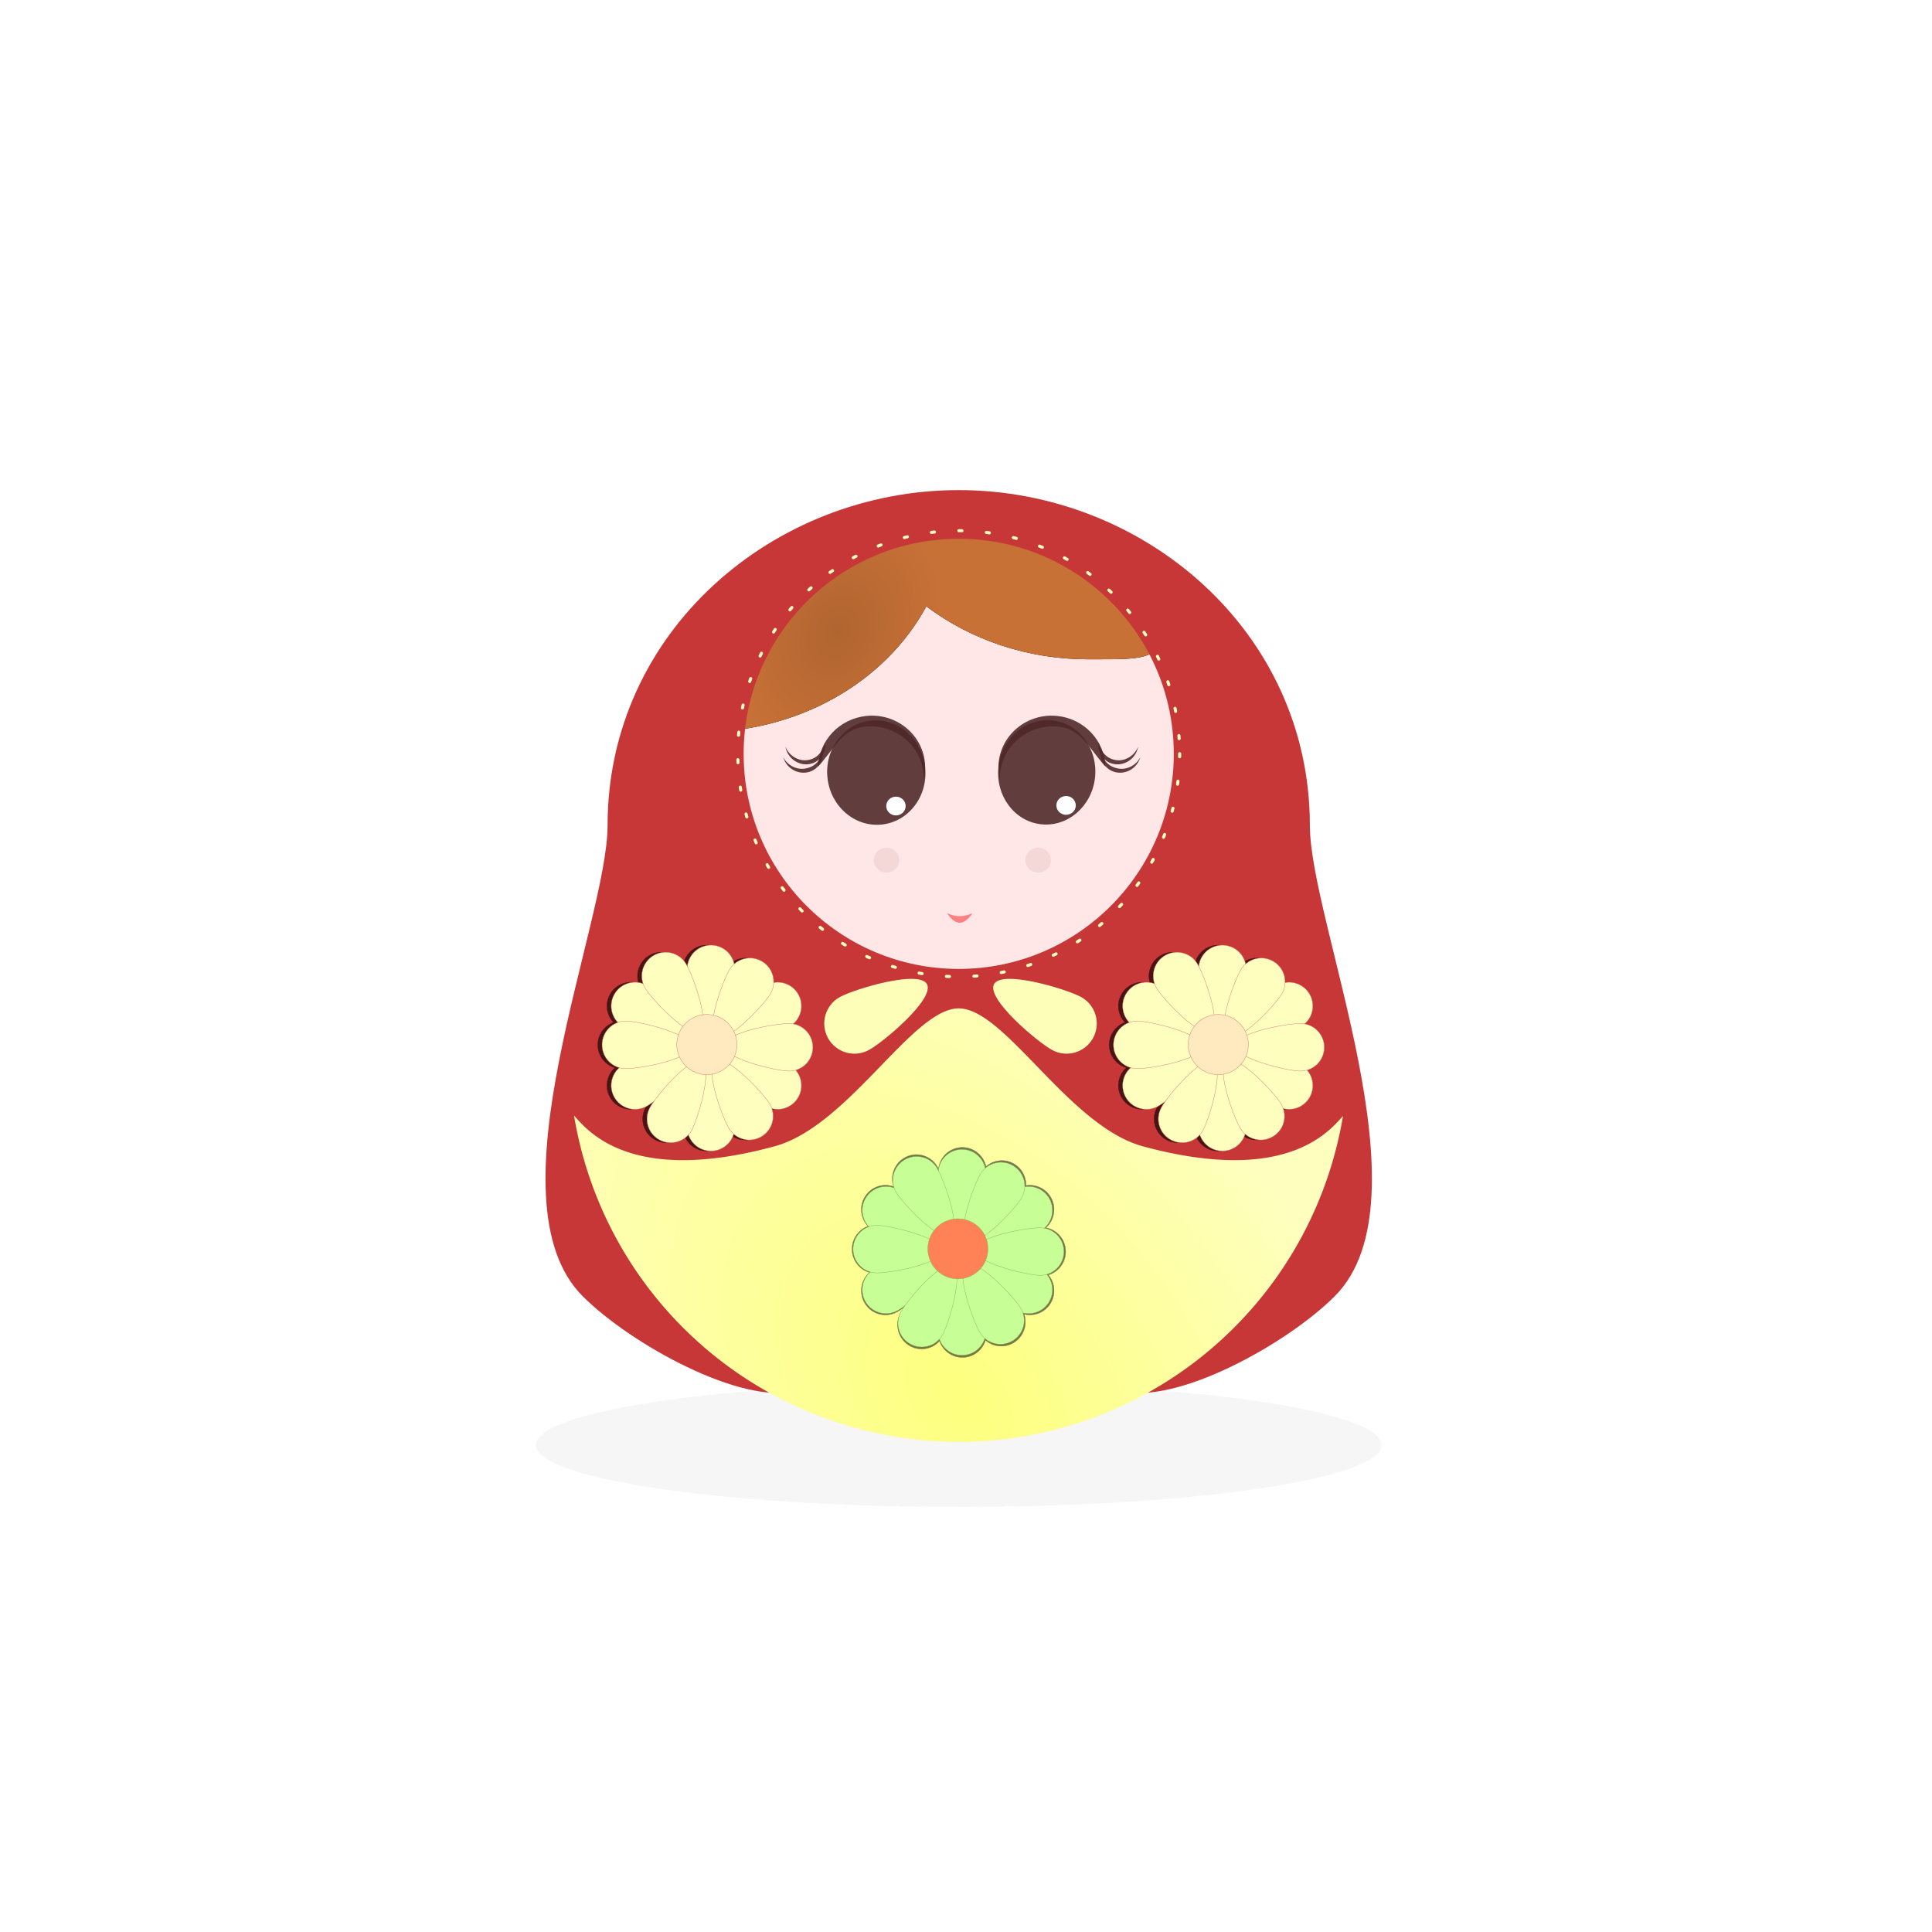 <?xml version="1.0" encoding="UTF-8"?>
<svg version="1.1" viewBox="0 0 612 612" xmlns="http://www.w3.org/2000/svg" xmlns:xlink="http://www.w3.org/1999/xlink">
<defs>
<radialGradient id="b" cx="407.39" cy="206.33" r="82.137" gradientTransform="matrix(.226 -.455 .347 .172 101.54 349.93)" gradientUnits="userSpaceOnUse">
<stop stop-color="#b06530" offset="0"/>
<stop stop-color="#c87137" offset="1"/>
</radialGradient>
<filter id="a" x="-.024" y="-.024" width="1.047" height="1.049" color-interpolation-filters="sRGB">
<feGaussianBlur stdDeviation="0.66"/>
</filter>
<filter id="d" x="-.017" y="-.041" width="1.034" height="1.082" color-interpolation-filters="sRGB">
<feGaussianBlur stdDeviation="1.161"/>
</filter>
<radialGradient id="c" cx="305.94" cy="486.41" r="121.8" gradientTransform="matrix(.766 -.643 .967 1.151 -401.03 80.138)" gradientUnits="userSpaceOnUse">
<stop stop-color="#fdff7e" offset="0"/>
<stop stop-color="#feffbf" offset="1"/>
</radialGradient>
<filter id="f" x="-.021" y="-.141" width="1.041" height="1.282" color-interpolation-filters="sRGB">
<feGaussianBlur stdDeviation="2.304"/>
</filter>
<filter id="e" x="-.024" y="-.024" width="1.047" height="1.049" color-interpolation-filters="sRGB">
<feGaussianBlur stdDeviation="0.66"/>
</filter>
</defs>
<ellipse cx="303.69" cy="457.74" rx="133.95" ry="19.63" filter="url(#f)" opacity=".19" stroke="#feffbf" stroke-dasharray="0.969, 7.752" stroke-linecap="round" stroke-linejoin="round" stroke-width=".969"/>
<path d="m378.75 235.41a75.057 75.057 0 0 1-75.057 75.057 75.057 75.057 0 0 1-75.057-75.057 75.057 75.057 0 0 1 75.057-75.057 75.057 75.057 0 0 1 75.057 75.057z" fill="#ffe7e7"/>
<path d="m241.33 184.6c-5.3e-4 19.451-31.562 11.658-17.248 24.405 14.314 12.747-23.646 22.941-1.803 22.94 30.35-0.038 58-15.537 71.162-39.891 14.299 10.836 32.46 16.789 51.236 16.795 21.843 3.7e-4 18.523 0.2 32.837-12.547 14.314-12.747-49.579-14.19-47.27-30.177-31.502-6.887-60.459 4.038-88.915 18.475z" filter="url(#d)"/>
<path d="m241.33 184.6c-5.3e-4 19.451-31.562 11.658-17.248 24.405 14.314 12.747-23.646 22.941-1.803 22.94 30.35-0.038 58-15.537 71.162-39.891 14.299 10.836 32.46 16.789 51.236 16.795 21.843 3.7e-4 18.523 0.2 32.837-12.547 14.314-12.747-49.579-14.19-47.27-30.177-31.502-6.887-60.459 4.038-88.915 18.475z" fill="url(#b)"/>
<path d="m303.69 155.25c-58.671 0-111.23 44.802-111.23 106.23 0 30.716-38.37 118.63-7.885 149.12 15.243 15.243 50.482 34.65 67.797 29.937 33.545 8.536 76.129-6.554 102.64 0 17.315 4.713 52.556-14.695 67.799-29.937 30.485-30.485-7.885-118.4-7.885-149.12 0-61.433-52.563-106.23-111.23-106.23zm0 15.418c37.627-3.3e-4 68.129 30.502 68.129 68.129 3.3e-4 37.627-30.502 68.129-68.129 68.129-37.626-7.5e-4 -68.127-30.503-68.127-68.129-3.3e-4 -37.626 30.501-68.128 68.127-68.129z" fill="#c83737" stroke-opacity="0"/>
<path d="m303.69 319.43c-14.668 0-34.884 37.304-58.32 43.684-19.677 5.356-45.554 8.444-60.797-6.799-0.986-0.986-1.897-1.974-2.742-2.967a123.55 123.55 0 0 0 121.86 103.4 123.55 123.55 0 0 0 121.73-103.25c-0.809 0.942-1.678 1.881-2.613 2.816-15.243 15.243-41.122 12.155-60.799 6.799-23.436-6.379-43.652-43.684-58.32-43.684z" fill="url(#c)"/>
<ellipse transform="matrix(.994 .107 -.107 .994 0 0)" cx="355.95" cy="207.81" rx="15.385" ry="16.557" fill="#4e2828" opacity=".884" stroke-width="0"/>
<path d="m335 226.8c-9.319-1.004-17.668 5.551-18.648 14.643-0.197 1.885-0.062 3.79 0.401 5.633-0.03-0.751-8e-3 -1.504 0.067-2.252 0.98-9.091 9.329-15.647 18.648-14.643 7.125 0.776 9.784 7.268 14.696 12.641-0.268-8.266-6.74-15.105-15.164-16.022z" fill="#4e2828" opacity=".884" stroke-width="0"/>
<path d="m354.11 242.12c-3.504 0.069-6.279-2.718-6.197-6.226-0.416-3.785-0.173 4.878 6.536 4.949 2.68-0.056 5.108-1.791 6.068-4.335-0.504 3.15-3.239 5.545-6.407 5.612z" fill="#4e2828" opacity=".884" stroke-width="0"/>
<path d="m354.25 244.75c-3.492-0.302-5.956-3.367-5.503-6.847 0.24-2.178-0.688 4.832 5.976 5.613 2.671 0.228 5.269-1.24 6.492-3.669-0.835 3.079-3.807 5.172-6.965 4.902z" fill="#4e2828" opacity=".884" stroke-width="0"/>
<ellipse transform="matrix(-.994 .107 .107 .994 0 0)" cx="-249.86" cy="273.1" rx="15.561" ry="16.557" fill="#4e2828" opacity=".884" stroke-width="0"/>
<path d="m274.33 226.8c9.319-1.004 17.668 5.551 18.648 14.643 0.197 1.885 0.062 3.79-0.401 5.633 0.03-0.751 8e-3 -1.504-0.067-2.252-0.98-9.091-9.329-15.647-18.648-14.643-7.125 0.776-9.784 7.268-14.696 12.641 0.268-8.266 6.74-15.105 15.164-16.022z" fill="#4e2828" opacity=".884" stroke-width="0"/>
<path d="m255.22 242.12c3.504 0.069 6.279-2.718 6.197-6.226 0.416-3.785 0.173 4.878-6.536 4.949-2.68-0.056-5.108-1.791-6.068-4.335 0.504 3.15 3.239 5.545 6.407 5.612z" fill="#4e2828" opacity=".884" stroke-width="0"/>
<path d="m255.08 244.75c3.492-0.302 5.956-3.367 5.503-6.847-0.24-2.178 0.688 4.832-5.976 5.613-2.671 0.228-5.269-1.24-6.492-3.669 0.835 3.079 3.807 5.172 6.965 4.902z" fill="#4e2828" opacity=".884" stroke-width="0"/>
<path d="m275.22 332.62c-4.644 2.518-10.451 0.793-12.968-3.851-2.518-4.644-0.793-10.451 3.851-12.968 4.644-2.518 25.016-8.688 27.534-4.044 2.518 4.644-13.773 18.346-18.417 20.863z" fill="#fdffb9"/>
<path d="m333.3 332.62c4.644 2.518 10.451 0.793 12.968-3.851 2.518-4.644 0.793-10.451-3.851-12.968-4.644-2.518-25.016-8.688-27.534-4.044-2.518 4.644 13.773 18.346 18.417 20.863z" fill="#fdffb9"/>
<g transform="translate(-200.94 106.63)" filter="url(#a)" opacity=".628" stroke="#000" stroke-linecap="round" stroke-linejoin="round" stroke-width=".1">
<path d="m594.45 224.32a9.522 9.522 0 0 1-9.522 9.522 9.522 9.522 0 0 1-9.522-9.522 9.522 9.522 0 0 1 9.522-9.522 9.522 9.522 0 0 1 9.522 9.522z" opacity="1"/>
<path d="m604.33 243.86c3.659 1.983 8.232 0.625 10.215-3.034s0.625-8.232-3.034-10.215c-3.659-1.983-19.706-6.844-21.689-3.185-1.983 3.659 10.849 14.451 14.507 16.434z" opacity="1"/>
<path d="m566.33 243.86c-3.659 1.983-8.232 0.625-10.215-3.034s-0.625-8.232 3.034-10.215c3.659-1.983 19.706-6.844 21.689-3.185 1.983 3.659-10.849 14.451-14.507 16.434z" opacity="1"/>
<path d="m604.33 205.42c3.659-1.983 8.232-0.625 10.215 3.034s0.625 8.232-3.034 10.215c-3.659 1.983-19.706 6.844-21.689 3.185-1.983-3.659 10.849-14.451 14.507-16.434z" opacity="1"/>
<path d="m566.33 205.42c-3.659-1.983-8.232-0.625-10.215 3.034s-0.625 8.232 3.034 10.215c3.659 1.983 19.706 6.844 21.689 3.185 1.983-3.659-10.849-14.451-14.507-16.434z" opacity="1"/>
<path d="m579.27 250.65c0.112 4.16 3.575 7.441 7.735 7.33s7.441-3.575 7.33-7.735c-0.112-4.16-3.926-20.487-8.086-20.376-4.16 0.112-7.091 16.621-6.979 20.781z" opacity="1"/>
<path d="m579.27 200.09c0.112-4.16 3.575-7.441 7.735-7.33s7.441 3.575 7.33 7.735c-0.112 4.16-3.926 20.487-8.086 20.376-4.16-0.112-7.091-16.621-6.979-20.781z" opacity="1"/>
<path d="m592.54 250.88c2.177 3.547 6.817 4.657 10.363 2.48s4.657-6.817 2.48-10.363c-2.177-3.547-13.644-15.78-17.19-13.603-3.547 2.177 2.17 17.939 4.347 21.486z" opacity="1"/>
<path d="m559.63 231.88c-4.16-0.112-7.441-3.575-7.33-7.735s3.575-7.441 7.735-7.33c4.16 0.112 20.487 3.926 20.376 8.086-0.112 4.16-16.621 7.091-20.781 6.979z" opacity="1"/>
<path d="m611.76 217.59c4.16 0.112 7.441 3.575 7.33 7.735s-3.575 7.441-7.735 7.33c-4.16-0.112-20.487-3.926-20.376-8.086 0.112-4.16 16.621-7.091 20.781-6.979z" opacity="1"/>
<path d="m578.85 198.59c-2.177-3.547-6.817-4.657-10.363-2.48s-4.657 6.817-2.48 10.363c2.177 3.547 13.644 15.78 17.19 13.603 3.547-2.177-2.17-17.939-4.347-21.486z" opacity="1"/>
<path d="m567.44 244.23c-1.983 3.659-0.625 8.232 3.034 10.215s8.232 0.625 10.215-3.034c1.983-3.659 6.844-19.706 3.185-21.689-3.659-1.983-14.451 10.849-16.434 14.507z" opacity="1"/>
<path d="m592.72 200.44c2.177-3.547 6.817-4.657 10.363-2.48s4.657 6.817 2.48 10.363c-2.177 3.547-13.644 15.78-17.19 13.603-3.547-2.177 2.17-17.939 4.347-21.486z" opacity="1"/>
<path d="m593.75 229.02a9.522 9.522 0 0 1-13.007 3.485 9.522 9.522 0 0 1-3.485-13.007 9.522 9.522 0 0 1 13.007-3.485 9.522 9.522 0 0 1 3.485 13.007z" opacity="1"/>
</g>
<g transform="translate(-199.59 106.63)" stroke="#d35f5f" stroke-linecap="round" stroke-linejoin="round" stroke-width=".1">
<g fill="#feffbf">
<path d="m594.45 224.32a9.522 9.522 0 0 1-9.522 9.522 9.522 9.522 0 0 1-9.522-9.522 9.522 9.522 0 0 1 9.522-9.522 9.522 9.522 0 0 1 9.522 9.522z"/>
<path d="m604.33 243.86c3.659 1.983 8.232 0.625 10.215-3.034s0.625-8.232-3.034-10.215c-3.659-1.983-19.706-6.844-21.689-3.185-1.983 3.659 10.849 14.451 14.507 16.434z"/>
<path d="m566.33 243.86c-3.659 1.983-8.232 0.625-10.215-3.034s-0.625-8.232 3.034-10.215c3.659-1.983 19.706-6.844 21.689-3.185 1.983 3.659-10.849 14.451-14.507 16.434z"/>
<path d="m604.33 205.42c3.659-1.983 8.232-0.625 10.215 3.034s0.625 8.232-3.034 10.215c-3.659 1.983-19.706 6.844-21.689 3.185-1.983-3.659 10.849-14.451 14.507-16.434z"/>
<path d="m566.33 205.42c-3.659-1.983-8.232-0.625-10.215 3.034s-0.625 8.232 3.034 10.215c3.659 1.983 19.706 6.844 21.689 3.185 1.983-3.659-10.849-14.451-14.507-16.434z"/>
<path d="m579.27 250.65c0.112 4.16 3.575 7.441 7.735 7.33s7.441-3.575 7.33-7.735c-0.112-4.16-3.926-20.487-8.086-20.376-4.16 0.112-7.091 16.621-6.979 20.781z"/>
<path d="m579.27 200.09c0.112-4.16 3.575-7.441 7.735-7.33s7.441 3.575 7.33 7.735c-0.112 4.16-3.926 20.487-8.086 20.376-4.16-0.112-7.091-16.621-6.979-20.781z"/>
</g>
<path d="m592.54 250.88c2.177 3.547 6.817 4.657 10.363 2.48s4.657-6.817 2.48-10.363c-2.177-3.547-13.644-15.78-17.19-13.603-3.547 2.177 2.17 17.939 4.347 21.486z" fill="#feffbf"/>
<path d="m559.63 231.88c-4.16-0.112-7.441-3.575-7.33-7.735s3.575-7.441 7.735-7.33c4.16 0.112 20.487 3.926 20.376 8.086-0.112 4.16-16.621 7.091-20.781 6.979z" fill="#feffbf"/>
<path d="m611.76 217.59c4.16 0.112 7.441 3.575 7.33 7.735s-3.575 7.441-7.735 7.33c-4.16-0.112-20.487-3.926-20.376-8.086 0.112-4.16 16.621-7.091 20.781-6.979z" fill="#feffbf"/>
<path d="m578.85 198.59c-2.177-3.547-6.817-4.657-10.363-2.48s-4.657 6.817-2.48 10.363c2.177 3.547 13.644 15.78 17.19 13.603 3.547-2.177-2.17-17.939-4.347-21.486z" fill="#feffbf"/>
<path d="m567.44 244.23c-1.983 3.659-0.625 8.232 3.034 10.215s8.232 0.625 10.215-3.034c1.983-3.659 6.844-19.706 3.185-21.689-3.659-1.983-14.451 10.849-16.434 14.507z" fill="#feffbf"/>
<path d="m592.72 200.44c2.177-3.547 6.817-4.657 10.363-2.48s4.657 6.817 2.48 10.363c-2.177 3.547-13.644 15.78-17.19 13.603-3.547-2.177 2.17-17.939 4.347-21.486z" fill="#feffbf"/>
<path d="m593.75 229.02a9.522 9.522 0 0 1-13.007 3.485 9.522 9.522 0 0 1-3.485-13.007 9.522 9.522 0 0 1 13.007-3.485 9.522 9.522 0 0 1 3.485 13.007z" fill="#ffeabf"/>
</g>
<g transform="translate(-362.94 106.63)" filter="url(#a)" opacity=".628" stroke="#000" stroke-linecap="round" stroke-linejoin="round" stroke-width=".1">
<path d="m594.45 224.32a9.522 9.522 0 0 1-9.522 9.522 9.522 9.522 0 0 1-9.522-9.522 9.522 9.522 0 0 1 9.522-9.522 9.522 9.522 0 0 1 9.522 9.522z" opacity="1"/>
<path d="m604.33 243.86c3.659 1.983 8.232 0.625 10.215-3.034s0.625-8.232-3.034-10.215c-3.659-1.983-19.706-6.844-21.689-3.185-1.983 3.659 10.849 14.451 14.507 16.434z" opacity="1"/>
<path d="m566.33 243.86c-3.659 1.983-8.232 0.625-10.215-3.034s-0.625-8.232 3.034-10.215c3.659-1.983 19.706-6.844 21.689-3.185 1.983 3.659-10.849 14.451-14.507 16.434z" opacity="1"/>
<path d="m604.33 205.42c3.659-1.983 8.232-0.625 10.215 3.034s0.625 8.232-3.034 10.215c-3.659 1.983-19.706 6.844-21.689 3.185-1.983-3.659 10.849-14.451 14.507-16.434z" opacity="1"/>
<path d="m566.33 205.42c-3.659-1.983-8.232-0.625-10.215 3.034s-0.625 8.232 3.034 10.215c3.659 1.983 19.706 6.844 21.689 3.185 1.983-3.659-10.849-14.451-14.507-16.434z" opacity="1"/>
<path d="m579.27 250.65c0.112 4.16 3.575 7.441 7.735 7.33s7.441-3.575 7.33-7.735c-0.112-4.16-3.926-20.487-8.086-20.376-4.16 0.112-7.091 16.621-6.979 20.781z" opacity="1"/>
<path d="m579.27 200.09c0.112-4.16 3.575-7.441 7.735-7.33s7.441 3.575 7.33 7.735c-0.112 4.16-3.926 20.487-8.086 20.376-4.16-0.112-7.091-16.621-6.979-20.781z" opacity="1"/>
<path d="m592.54 250.88c2.177 3.547 6.817 4.657 10.363 2.48s4.657-6.817 2.48-10.363c-2.177-3.547-13.644-15.78-17.19-13.603-3.547 2.177 2.17 17.939 4.347 21.486z" opacity="1"/>
<path d="m559.63 231.88c-4.16-0.112-7.441-3.575-7.33-7.735s3.575-7.441 7.735-7.33c4.16 0.112 20.487 3.926 20.376 8.086-0.112 4.16-16.621 7.091-20.781 6.979z" opacity="1"/>
<path d="m611.76 217.59c4.16 0.112 7.441 3.575 7.33 7.735s-3.575 7.441-7.735 7.33c-4.16-0.112-20.487-3.926-20.376-8.086 0.112-4.16 16.621-7.091 20.781-6.979z" opacity="1"/>
<path d="m578.85 198.59c-2.177-3.547-6.817-4.657-10.363-2.48s-4.657 6.817-2.48 10.363c2.177 3.547 13.644 15.78 17.19 13.603 3.547-2.177-2.17-17.939-4.347-21.486z" opacity="1"/>
<path d="m567.44 244.23c-1.983 3.659-0.625 8.232 3.034 10.215s8.232 0.625 10.215-3.034c1.983-3.659 6.844-19.706 3.185-21.689-3.659-1.983-14.451 10.849-16.434 14.507z" opacity="1"/>
<path d="m592.72 200.44c2.177-3.547 6.817-4.657 10.363-2.48s4.657 6.817 2.48 10.363c-2.177 3.547-13.644 15.78-17.19 13.603-3.547-2.177 2.17-17.939 4.347-21.486z" opacity="1"/>
<path d="m593.75 229.02a9.522 9.522 0 0 1-13.007 3.485 9.522 9.522 0 0 1-3.485-13.007 9.522 9.522 0 0 1 13.007-3.485 9.522 9.522 0 0 1 3.485 13.007z" opacity="1"/>
</g>
<g transform="translate(-361.59 106.63)" stroke="#d35f5f" stroke-linecap="round" stroke-linejoin="round" stroke-width=".1">
<g fill="#feffbf">
<path d="m594.45 224.32a9.522 9.522 0 0 1-9.522 9.522 9.522 9.522 0 0 1-9.522-9.522 9.522 9.522 0 0 1 9.522-9.522 9.522 9.522 0 0 1 9.522 9.522z"/>
<path d="m604.33 243.86c3.659 1.983 8.232 0.625 10.215-3.034s0.625-8.232-3.034-10.215c-3.659-1.983-19.706-6.844-21.689-3.185-1.983 3.659 10.849 14.451 14.507 16.434z"/>
<path d="m566.33 243.86c-3.659 1.983-8.232 0.625-10.215-3.034s-0.625-8.232 3.034-10.215c3.659-1.983 19.706-6.844 21.689-3.185 1.983 3.659-10.849 14.451-14.507 16.434z"/>
<path d="m604.33 205.42c3.659-1.983 8.232-0.625 10.215 3.034s0.625 8.232-3.034 10.215c-3.659 1.983-19.706 6.844-21.689 3.185-1.983-3.659 10.849-14.451 14.507-16.434z"/>
<path d="m566.33 205.42c-3.659-1.983-8.232-0.625-10.215 3.034s-0.625 8.232 3.034 10.215c3.659 1.983 19.706 6.844 21.689 3.185 1.983-3.659-10.849-14.451-14.507-16.434z"/>
<path d="m579.27 250.65c0.112 4.16 3.575 7.441 7.735 7.33s7.441-3.575 7.33-7.735c-0.112-4.16-3.926-20.487-8.086-20.376-4.16 0.112-7.091 16.621-6.979 20.781z"/>
<path d="m579.27 200.09c0.112-4.16 3.575-7.441 7.735-7.33s7.441 3.575 7.33 7.735c-0.112 4.16-3.926 20.487-8.086 20.376-4.16-0.112-7.091-16.621-6.979-20.781z"/>
</g>
<path d="m592.54 250.88c2.177 3.547 6.817 4.657 10.363 2.48s4.657-6.817 2.48-10.363c-2.177-3.547-13.644-15.78-17.19-13.603-3.547 2.177 2.17 17.939 4.347 21.486z" fill="#feffbf"/>
<path d="m559.63 231.88c-4.16-0.112-7.441-3.575-7.33-7.735s3.575-7.441 7.735-7.33c4.16 0.112 20.487 3.926 20.376 8.086-0.112 4.16-16.621 7.091-20.781 6.979z" fill="#feffbf"/>
<path d="m611.76 217.59c4.16 0.112 7.441 3.575 7.33 7.735s-3.575 7.441-7.735 7.33c-4.16-0.112-20.487-3.926-20.376-8.086 0.112-4.16 16.621-7.091 20.781-6.979z" fill="#feffbf"/>
<path d="m578.85 198.59c-2.177-3.547-6.817-4.657-10.363-2.48s-4.657 6.817-2.48 10.363c2.177 3.547 13.644 15.78 17.19 13.603 3.547-2.177-2.17-17.939-4.347-21.486z" fill="#feffbf"/>
<path d="m567.44 244.23c-1.983 3.659-0.625 8.232 3.034 10.215s8.232 0.625 10.215-3.034c1.983-3.659 6.844-19.706 3.185-21.689-3.659-1.983-14.451 10.849-16.434 14.507z" fill="#feffbf"/>
<path d="m592.72 200.44c2.177-3.547 6.817-4.657 10.363-2.48s4.657 6.817 2.48 10.363c-2.177 3.547-13.644 15.78-17.19 13.603-3.547-2.177 2.17-17.939 4.347-21.486z" fill="#feffbf"/>
<path d="m593.75 229.02a9.522 9.522 0 0 1-13.007 3.485 9.522 9.522 0 0 1-3.485-13.007 9.522 9.522 0 0 1 13.007-3.485 9.522 9.522 0 0 1 3.485 13.007z" fill="#ffeabf"/>
</g>
<path d="m308.07 289.25s-1.813 3.036-4.048 3.036-4.048-3.036-4.048-3.036 1.813 0.964 4.048 0.964 4.048-0.964 4.048-0.964z" fill="#ff8080"/>
<path d="m373.68 238.75a69.985 70.642 0 0 1-69.985 70.642 69.985 70.642 0 0 1-69.985-70.642 69.985 70.642 0 0 1 69.985-70.642 69.985 70.642 0 0 1 69.985 70.642z" fill="none" stroke="#feffbf" stroke-dasharray="0.969, 7.752" stroke-linecap="round" stroke-linejoin="round" stroke-width=".969"/>
<ellipse cx="328.84" cy="272.47" rx="4.048" ry="3.923" fill="#f4d7d7"/>
<ellipse cx="280.84" cy="272.47" rx="4.048" ry="3.923" fill="#f4d7d7"/>
<g transform="matrix(1.013 0 0 1.02 -289.57 166.85)" filter="url(#e)" opacity=".531" stroke="#000" stroke-linecap="round" stroke-linejoin="round" stroke-width=".1">
<path d="m594.45 224.32a9.522 9.522 0 0 1-9.522 9.522 9.522 9.522 0 0 1-9.522-9.522 9.522 9.522 0 0 1 9.522-9.522 9.522 9.522 0 0 1 9.522 9.522z" opacity="1"/>
<path d="m604.33 243.86c3.659 1.983 8.232 0.625 10.215-3.034s0.625-8.232-3.034-10.215c-3.659-1.983-19.706-6.844-21.689-3.185-1.983 3.659 10.849 14.451 14.507 16.434z" opacity="1"/>
<path d="m566.33 243.86c-3.659 1.983-8.232 0.625-10.215-3.034s-0.625-8.232 3.034-10.215c3.659-1.983 19.706-6.844 21.689-3.185 1.983 3.659-10.849 14.451-14.507 16.434z" opacity="1"/>
<path d="m604.33 205.42c3.659-1.983 8.232-0.625 10.215 3.034s0.625 8.232-3.034 10.215c-3.659 1.983-19.706 6.844-21.689 3.185-1.983-3.659 10.849-14.451 14.507-16.434z" opacity="1"/>
<path d="m566.33 205.42c-3.659-1.983-8.232-0.625-10.215 3.034s-0.625 8.232 3.034 10.215c3.659 1.983 19.706 6.844 21.689 3.185 1.983-3.659-10.849-14.451-14.507-16.434z" opacity="1"/>
<path d="m579.27 250.65c0.112 4.16 3.575 7.441 7.735 7.33s7.441-3.575 7.33-7.735c-0.112-4.16-3.926-20.487-8.086-20.376-4.16 0.112-7.091 16.621-6.979 20.781z" opacity="1"/>
<path d="m579.27 200.09c0.112-4.16 3.575-7.441 7.735-7.33s7.441 3.575 7.33 7.735c-0.112 4.16-3.926 20.487-8.086 20.376-4.16-0.112-7.091-16.621-6.979-20.781z" opacity="1"/>
<path d="m592.54 250.88c2.177 3.547 6.817 4.657 10.363 2.48s4.657-6.817 2.48-10.363c-2.177-3.547-13.644-15.78-17.19-13.603-3.547 2.177 2.17 17.939 4.347 21.486z" opacity="1"/>
<path d="m559.63 231.88c-4.16-0.112-7.441-3.575-7.33-7.735s3.575-7.441 7.735-7.33c4.16 0.112 20.487 3.926 20.376 8.086-0.112 4.16-16.621 7.091-20.781 6.979z" opacity="1"/>
<path d="m611.76 217.59c4.16 0.112 7.441 3.575 7.33 7.735s-3.575 7.441-7.735 7.33c-4.16-0.112-20.487-3.926-20.376-8.086 0.112-4.16 16.621-7.091 20.781-6.979z" opacity="1"/>
<path d="m578.85 198.59c-2.177-3.547-6.817-4.657-10.363-2.48s-4.657 6.817-2.48 10.363c2.177 3.547 13.644 15.78 17.19 13.603 3.547-2.177-2.17-17.939-4.347-21.486z" opacity="1"/>
<path d="m567.44 244.23c-1.983 3.659-0.625 8.232 3.034 10.215s8.232 0.625 10.215-3.034c1.983-3.659 6.844-19.706 3.185-21.689-3.659-1.983-14.451 10.849-16.434 14.507z" opacity="1"/>
<path d="m592.72 200.44c2.177-3.547 6.817-4.657 10.363-2.48s4.657 6.817 2.48 10.363c-2.177 3.547-13.644 15.78-17.19 13.603-3.547-2.177 2.17-17.939 4.347-21.486z" opacity="1"/>
<path d="m593.75 229.02a9.522 9.522 0 0 1-13.007 3.485 9.522 9.522 0 0 1-3.485-13.007 9.522 9.522 0 0 1 13.007-3.485 9.522 9.522 0 0 1 3.485 13.007z" opacity="1"/>
</g>
<g transform="translate(-282.07 171.33)" stroke="#7cad52" stroke-linecap="round" stroke-linejoin="round" stroke-width=".1">
<g fill="#c7ff96">
<path d="m594.45 224.32a9.522 9.522 0 0 1-9.522 9.522 9.522 9.522 0 0 1-9.522-9.522 9.522 9.522 0 0 1 9.522-9.522 9.522 9.522 0 0 1 9.522 9.522z"/>
<path d="m604.33 243.86c3.659 1.983 8.232 0.625 10.215-3.034s0.625-8.232-3.034-10.215c-3.659-1.983-19.706-6.844-21.689-3.185-1.983 3.659 10.849 14.451 14.507 16.434z"/>
<path d="m566.33 243.86c-3.659 1.983-8.232 0.625-10.215-3.034s-0.625-8.232 3.034-10.215c3.659-1.983 19.706-6.844 21.689-3.185 1.983 3.659-10.849 14.451-14.507 16.434z"/>
<path d="m604.33 205.42c3.659-1.983 8.232-0.625 10.215 3.034s0.625 8.232-3.034 10.215c-3.659 1.983-19.706 6.844-21.689 3.185-1.983-3.659 10.849-14.451 14.507-16.434z"/>
<path d="m566.33 205.42c-3.659-1.983-8.232-0.625-10.215 3.034s-0.625 8.232 3.034 10.215c3.659 1.983 19.706 6.844 21.689 3.185 1.983-3.659-10.849-14.451-14.507-16.434z"/>
<path d="m579.27 250.65c0.112 4.16 3.575 7.441 7.735 7.33s7.441-3.575 7.33-7.735c-0.112-4.16-3.926-20.487-8.086-20.376-4.16 0.112-7.091 16.621-6.979 20.781z"/>
<path d="m579.27 200.09c0.112-4.16 3.575-7.441 7.735-7.33s7.441 3.575 7.33 7.735c-0.112 4.16-3.926 20.487-8.086 20.376-4.16-0.112-7.091-16.621-6.979-20.781z"/>
</g>
<path d="m592.54 250.88c2.177 3.547 6.817 4.657 10.363 2.48s4.657-6.817 2.48-10.363c-2.177-3.547-13.644-15.78-17.19-13.603-3.547 2.177 2.17 17.939 4.347 21.486z" fill="#c7ff96"/>
<path d="m559.63 231.88c-4.16-0.112-7.441-3.575-7.33-7.735s3.575-7.441 7.735-7.33c4.16 0.112 20.487 3.926 20.376 8.086-0.112 4.16-16.621 7.091-20.781 6.979z" fill="#c7ff96"/>
<path d="m611.76 217.59c4.16 0.112 7.441 3.575 7.33 7.735s-3.575 7.441-7.735 7.33c-4.16-0.112-20.487-3.926-20.376-8.086 0.112-4.16 16.621-7.091 20.781-6.979z" fill="#c7ff96"/>
<path d="m578.85 198.59c-2.177-3.547-6.817-4.657-10.363-2.48s-4.657 6.817-2.48 10.363c2.177 3.547 13.644 15.78 17.19 13.603 3.547-2.177-2.17-17.939-4.347-21.486z" fill="#c7ff96"/>
<path d="m567.44 244.23c-1.983 3.659-0.625 8.232 3.034 10.215s8.232 0.625 10.215-3.034c1.983-3.659 6.844-19.706 3.185-21.689-3.659-1.983-14.451 10.849-16.434 14.507z" fill="#c7ff96"/>
<path d="m592.72 200.44c2.177-3.547 6.817-4.657 10.363-2.48s4.657 6.817 2.48 10.363c-2.177 3.547-13.644 15.78-17.19 13.603-3.547-2.177 2.17-17.939 4.347-21.486z" fill="#c7ff96"/>
<path d="m593.75 229.02a9.522 9.522 0 0 1-13.007 3.485 9.522 9.522 0 0 1-3.485-13.007 9.522 9.522 0 0 1 13.007-3.485 9.522 9.522 0 0 1 3.485 13.007z" fill="#fe8256"/>
</g>
<ellipse cx="283.81" cy="255.33" rx="3.074" ry="2.978" fill="#fff"/>
<ellipse cx="337.7" cy="255.13" rx="3.074" ry="2.978" fill="#fff"/>
</svg>
